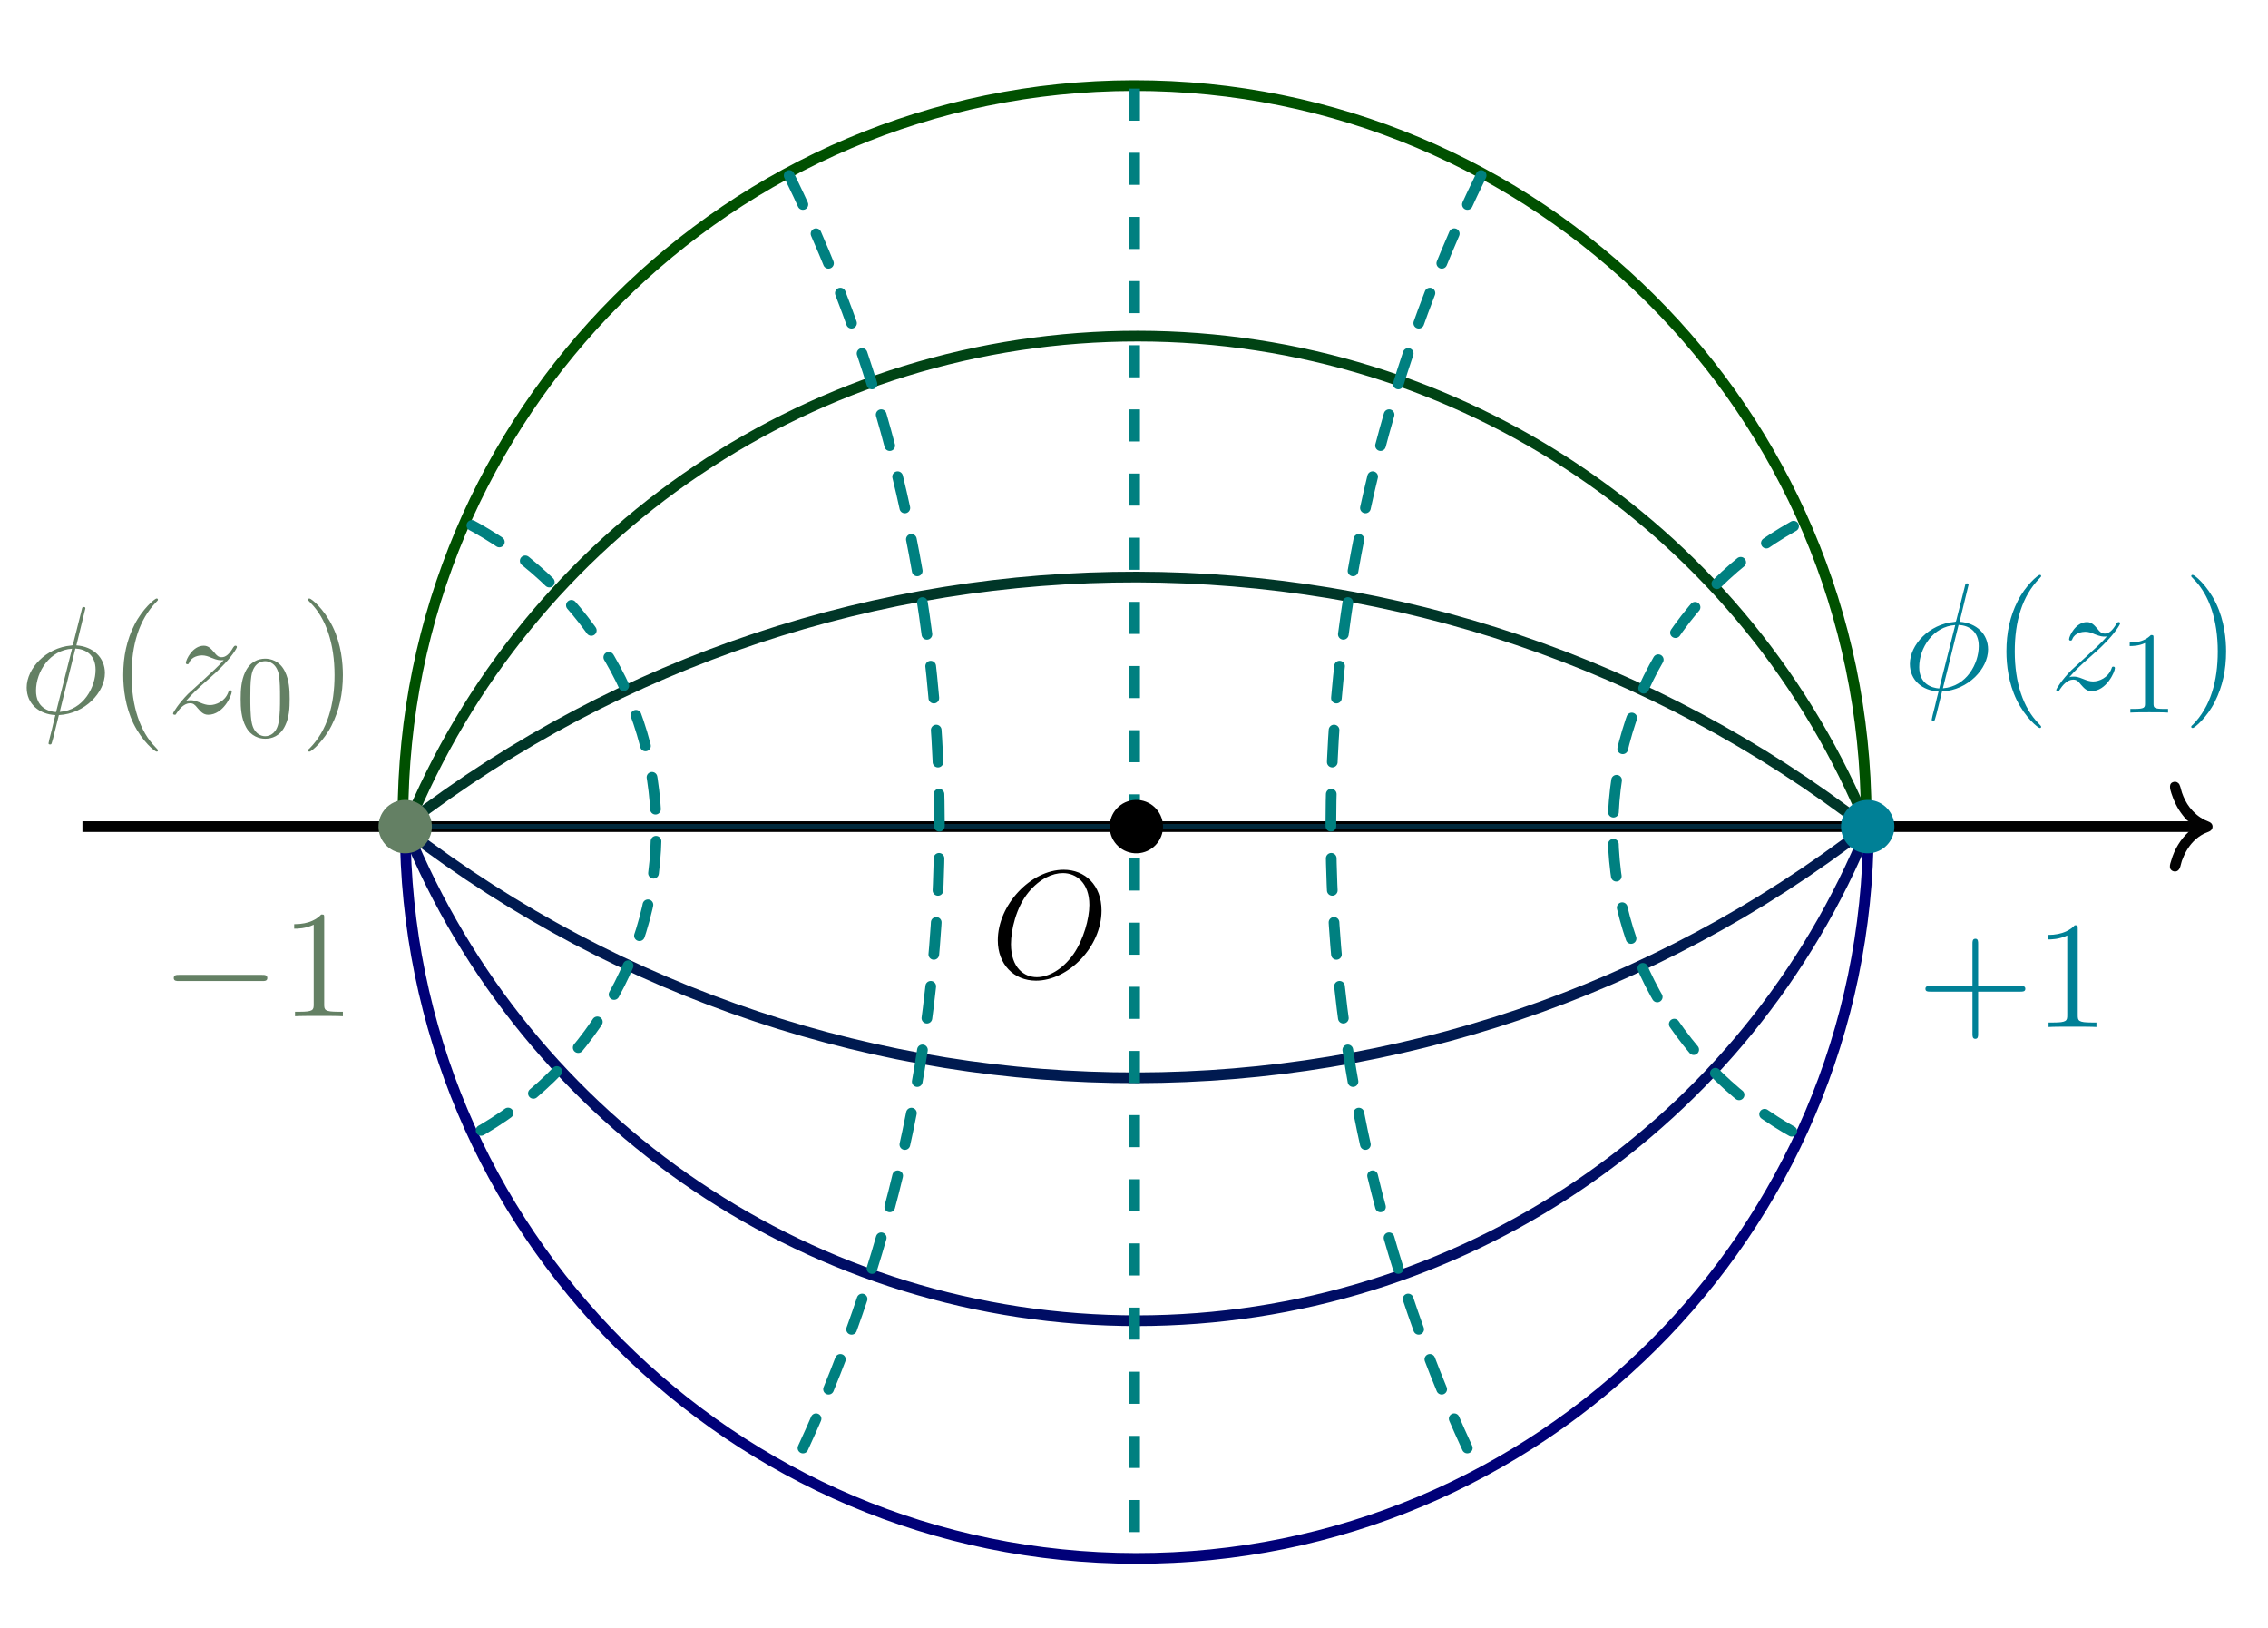 <?xml version="1.0" encoding="UTF-8"?>
<svg xmlns="http://www.w3.org/2000/svg" xmlns:xlink="http://www.w3.org/1999/xlink" width="318.75pt" height="228.75pt" viewBox="0 0 318.75 228.75" version="1.1">
<g id="surface1">
<path style="fill:none;stroke-width:1.502;stroke-linecap:butt;stroke-linejoin:miter;stroke:rgb(0%,0%,0%);stroke-opacity:1;stroke-miterlimit:4;" d="M 11.586 116.141 L 307.961 116.141 "/>
<path style=" stroke:none;fill-rule:nonzero;fill:rgb(0.784%,0.784%,0.784%);fill-opacity:1;" d="M 307.613 115.402 L 307.613 116.855 C 306.453 117.926 305.605 119.32 305.168 120.84 C 305.07 121.168 304.918 121.523 304.965 121.871 C 305.023 122.324 305.555 122.555 305.949 122.391 C 306.453 122.176 306.48 121.398 306.645 120.945 C 307.016 119.934 307.531 118.98 308.289 118.207 C 308.711 117.773 309.223 117.398 309.762 117.125 C 310.027 116.996 310.328 116.918 310.586 116.773 C 310.824 116.641 310.98 116.375 310.961 116.098 C 310.922 115.508 310.297 115.422 309.867 115.207 C 309.02 114.785 308.328 114.191 307.746 113.445 C 307.266 112.828 306.906 112.094 306.652 111.359 C 306.531 111.004 306.473 110.602 306.316 110.262 C 306.188 109.973 305.867 109.793 305.551 109.852 C 304.691 110 305 110.926 305.176 111.484 C 305.527 112.578 306.035 113.617 306.75 114.52 C 306.973 114.801 307.285 115.25 307.613 115.402 Z M 307.613 115.402 "/>
<path style="fill:none;stroke-width:0.75;stroke-linecap:round;stroke-linejoin:round;stroke:rgb(0%,16.078%,23.529%);stroke-opacity:1;stroke-miterlimit:4;" d="M 56.949 116.141 L 262.457 116.141 "/>
<path style="fill:none;stroke-width:1.502;stroke-linecap:round;stroke-linejoin:round;stroke:rgb(0%,0%,47.058%);stroke-opacity:1;stroke-miterlimit:4;" d="M 262.598 116.418 C 262.445 173.152 216.367 219.043 159.629 218.965 C 102.895 218.887 56.941 172.867 56.949 116.133 "/>
<path style="fill:none;stroke-width:1.502;stroke-linecap:round;stroke-linejoin:round;stroke:rgb(0%,31.372%,0%);stroke-opacity:1;stroke-miterlimit:4;" d="M 262.281 -114.578 C 262.129 -57.84 216.051 -11.949 159.316 -12.027 C 102.578 -12.109 56.629 -58.125 56.633 -114.863 " transform="matrix(1,0,0,-1,0,0)"/>
<path style="fill:none;stroke-width:1.502;stroke-linecap:round;stroke-linejoin:round;stroke:rgb(0%,5.098%,39.215%);stroke-opacity:1;stroke-miterlimit:4;" d="M 262.523 116.273 C 245.605 158.117 205.004 185.52 159.871 185.562 C 114.738 185.602 74.09 158.27 57.098 116.457 "/>
<path style="fill:none;stroke-width:1.502;stroke-linecap:round;stroke-linejoin:round;stroke:rgb(0%,26.274%,7.843%);stroke-opacity:1;stroke-miterlimit:4;" d="M 262.605 -116.512 C 245.691 -74.668 205.09 -47.266 159.957 -47.223 C 114.824 -47.184 74.172 -74.516 57.184 -116.328 " transform="matrix(1,0,0,-1,0,0)"/>
<path style="fill:none;stroke-width:1.502;stroke-linecap:round;stroke-linejoin:round;stroke:rgb(0%,10.196%,31.372%);stroke-opacity:1;stroke-miterlimit:4;" d="M 262.281 116.363 C 201.941 162.965 117.801 163.137 57.273 116.781 "/>
<path style="fill:none;stroke-width:1.502;stroke-linecap:round;stroke-linejoin:round;stroke:rgb(0%,21.176%,15.686%);stroke-opacity:1;stroke-miterlimit:4;" d="M 262.234 -116.141 C 201.898 -69.543 117.754 -69.371 57.227 -115.727 " transform="matrix(1,0,0,-1,0,0)"/>
<path style="fill:none;stroke-width:1.502;stroke-linecap:butt;stroke-linejoin:miter;stroke:rgb(0%,50.195%,50.195%);stroke-opacity:1;stroke-dasharray:4.507,4.507;stroke-miterlimit:4;" d="M 159.461 12.449 L 159.461 218.965 "/>
<path style="fill:none;stroke-width:1.502;stroke-linecap:round;stroke-linejoin:round;stroke:rgb(0%,50.195%,50.195%);stroke-opacity:1;stroke-dasharray:4.507,4.507;stroke-miterlimit:4;" d="M 110.91 24.656 C 138.875 81.98 139.07 148.949 111.445 206.438 "/>
<path style="fill:none;stroke-width:1.502;stroke-linecap:round;stroke-linejoin:round;stroke:rgb(0%,50.195%,50.195%);stroke-opacity:1;stroke-dasharray:4.507,4.507;stroke-miterlimit:4;" d="M -208.164 24.656 C -180.195 81.98 -180 148.949 -207.625 206.438 " transform="matrix(-1,0,0,1,0,0)"/>
<path style="fill:none;stroke-width:1.502;stroke-linecap:round;stroke-linejoin:round;stroke:rgb(0%,50.195%,50.195%);stroke-opacity:1;stroke-dasharray:4.507,4.507;stroke-dashoffset:7.963;stroke-miterlimit:4;" d="M 65.395 73.324 C 81.719 81.789 91.992 98.164 92.223 116.078 C 92.453 133.988 82.602 150.605 66.5 159.461 "/>
<path style=" stroke:none;fill-rule:evenodd;fill:rgb(0%,50.195%,58.823%);fill-opacity:1;" d="M 266.215 115.664 C 266.477 117.715 265.027 119.594 262.977 119.859 C 260.922 120.125 259.043 118.68 258.773 116.625 C 258.508 114.574 259.953 112.691 262.008 112.422 C 264.059 112.156 265.941 113.602 266.211 115.652 "/>
<path style=" stroke:none;fill-rule:evenodd;fill:rgb(39.215%,50.195%,39.215%);fill-opacity:1;" d="M 60.668 115.664 C 60.93 117.715 59.48 119.594 57.43 119.859 C 55.375 120.125 53.496 118.68 53.23 116.625 C 52.961 114.574 54.41 112.691 56.461 112.422 C 58.516 112.156 60.395 113.602 60.668 115.652 "/>
<path style=" stroke:none;fill-rule:evenodd;fill:rgb(0%,0%,0%);fill-opacity:1;" d="M 163.422 115.664 C 163.688 117.715 162.234 119.594 160.184 119.859 C 158.129 120.125 156.25 118.68 155.984 116.625 C 155.715 114.574 157.164 112.691 159.215 112.422 C 161.27 112.156 163.148 113.602 163.422 115.652 "/>
<path style="fill:none;stroke-width:1.502;stroke-linecap:round;stroke-linejoin:round;stroke:rgb(0%,50.195%,50.195%);stroke-opacity:1;stroke-dasharray:4.507,4.507;stroke-dashoffset:7.362;stroke-miterlimit:4;" d="M -253.531 73.145 C -237.207 81.609 -226.93 97.988 -226.699 115.898 C -226.469 133.809 -236.32 150.426 -252.422 159.285 " transform="matrix(-1,0,0,1,0,0)"/>
<path style=" stroke:none;fill-rule:nonzero;fill:rgb(39.215%,50.195%,39.215%);fill-opacity:1;" d="M 12 85.473 C 12 85.285 11.836 85.285 11.789 85.285 C 11.578 85.285 11.555 85.332 11.484 85.684 L 10.312 90.324 C 10.242 90.605 10.219 90.629 10.219 90.629 C 10.195 90.676 10.031 90.699 9.984 90.699 C 6.469 91.004 3.75 93.91 3.75 96.605 C 3.75 98.926 5.531 100.355 7.781 100.473 C 7.594 101.129 7.453 101.832 7.289 102.488 C 6.984 103.637 6.82 104.34 6.82 104.434 C 6.82 104.48 6.82 104.598 7.031 104.598 C 7.078 104.598 7.172 104.598 7.219 104.527 C 7.266 104.48 7.383 103.965 7.477 103.684 L 8.273 100.473 C 11.953 100.285 14.742 97.262 14.742 94.566 C 14.742 92.387 13.102 90.84 10.734 90.676 Z M 10.594 91.121 C 12.023 91.191 13.43 91.988 13.43 94.098 C 13.43 96.535 11.742 99.77 8.391 100.027 Z M 7.875 100.051 C 6.82 99.98 5.062 99.418 5.062 97.051 C 5.062 94.332 7.031 91.332 10.125 91.145 Z M 7.875 100.051 "/>
<path style=" stroke:none;fill-rule:nonzero;fill:rgb(39.215%,50.195%,39.215%);fill-opacity:1;" d="M 22.195 105.441 C 22.195 105.371 22.195 105.324 21.844 104.973 C 19.688 102.793 18.492 99.254 18.492 94.848 C 18.492 90.676 19.5 87.09 21.984 84.559 C 22.195 84.348 22.195 84.324 22.195 84.254 C 22.195 84.113 22.102 84.09 22.008 84.09 C 21.727 84.09 19.969 85.637 18.914 87.746 C 17.812 89.902 17.32 92.223 17.32 94.848 C 17.32 96.77 17.625 99.324 18.75 101.645 C 20.016 104.223 21.773 105.605 22.008 105.605 C 22.102 105.605 22.195 105.582 22.195 105.441 Z M 22.195 105.441 "/>
<path style=" stroke:none;fill-rule:nonzero;fill:rgb(39.215%,50.195%,39.215%);fill-opacity:1;" d="M 26.148 98.48 C 27.062 97.426 27.812 96.746 28.891 95.785 C 30.18 94.66 30.742 94.121 31.047 93.793 C 32.547 92.316 33.297 91.074 33.297 90.91 C 33.297 90.723 33.133 90.723 33.086 90.723 C 32.945 90.723 32.898 90.816 32.781 90.957 C 32.242 91.895 31.727 92.34 31.164 92.34 C 30.719 92.34 30.484 92.152 30.086 91.637 C 29.617 91.098 29.266 90.723 28.633 90.723 C 27.062 90.723 26.125 92.691 26.125 93.137 C 26.125 93.207 26.148 93.324 26.336 93.324 C 26.5 93.324 26.523 93.254 26.594 93.09 C 26.945 92.223 28 92.082 28.398 92.082 C 28.844 92.082 29.289 92.223 29.734 92.434 C 30.555 92.762 30.883 92.762 31.117 92.762 C 31.258 92.762 31.352 92.762 31.445 92.738 C 30.742 93.582 29.57 94.613 28.609 95.504 L 26.43 97.496 C 25.117 98.832 24.32 100.098 24.32 100.262 C 24.32 100.379 24.438 100.426 24.578 100.426 C 24.695 100.426 24.719 100.402 24.859 100.145 C 25.211 99.605 25.891 98.809 26.688 98.809 C 27.156 98.809 27.367 98.973 27.789 99.512 C 28.211 99.98 28.562 100.426 29.266 100.426 C 31.375 100.426 32.57 97.707 32.57 97.191 C 32.57 97.121 32.547 96.98 32.336 96.98 C 32.172 96.98 32.148 97.074 32.078 97.285 C 31.609 98.551 30.344 99.066 29.5 99.066 C 29.055 99.066 28.609 98.926 28.164 98.738 C 27.297 98.387 27.062 98.387 26.781 98.387 C 26.57 98.387 26.336 98.387 26.148 98.48 Z M 26.148 98.48 "/>
<path style=" stroke:none;fill-rule:nonzero;fill:rgb(39.215%,50.195%,39.215%);fill-opacity:1;" d="M 40.715 98.215 C 40.715 96.902 40.645 95.59 40.059 94.371 C 39.309 92.801 37.973 92.543 37.27 92.543 C 36.309 92.543 35.113 92.965 34.434 94.488 C 33.918 95.613 33.824 96.902 33.824 98.215 C 33.824 99.434 33.895 100.91 34.574 102.152 C 35.277 103.465 36.473 103.793 37.27 103.793 C 38.137 103.793 39.402 103.465 40.105 101.895 C 40.645 100.77 40.715 99.504 40.715 98.215 Z M 37.27 103.441 C 36.637 103.441 35.652 103.043 35.371 101.473 C 35.184 100.488 35.184 98.965 35.184 98.004 C 35.184 96.973 35.184 95.895 35.324 95.004 C 35.629 93.059 36.848 92.895 37.27 92.895 C 37.809 92.895 38.887 93.199 39.191 94.816 C 39.355 95.73 39.355 96.973 39.355 98.004 C 39.355 99.246 39.355 100.348 39.168 101.402 C 38.934 102.949 37.996 103.441 37.27 103.441 Z M 37.27 103.441 "/>
<path style=" stroke:none;fill-rule:nonzero;fill:rgb(39.215%,50.195%,39.215%);fill-opacity:1;" d="M 48.191 94.848 C 48.191 93.23 47.98 90.559 46.762 88.051 C 45.496 85.473 43.738 84.09 43.504 84.09 C 43.41 84.09 43.293 84.113 43.293 84.254 C 43.293 84.324 43.293 84.348 43.668 84.723 C 45.824 86.902 47.02 90.441 47.02 94.848 C 47.02 99.02 46.012 102.605 43.527 105.137 C 43.293 105.324 43.293 105.371 43.293 105.441 C 43.293 105.582 43.41 105.605 43.504 105.605 C 43.785 105.605 45.543 104.059 46.598 101.949 C 47.699 99.77 48.191 97.449 48.191 94.848 Z M 48.191 94.848 "/>
<path style=" stroke:none;fill-rule:nonzero;fill:rgb(0%,50.195%,58.823%);fill-opacity:1;" d="M 276.668 82.152 C 276.668 81.965 276.504 81.965 276.457 81.965 C 276.246 81.965 276.223 82.012 276.152 82.363 L 274.98 87.004 C 274.91 87.285 274.887 87.309 274.887 87.309 C 274.863 87.355 274.699 87.379 274.652 87.379 C 271.137 87.684 268.418 90.59 268.418 93.285 C 268.418 95.605 270.199 97.035 272.449 97.152 C 272.262 97.809 272.121 98.512 271.957 99.168 C 271.652 100.316 271.488 101.02 271.488 101.113 C 271.488 101.16 271.488 101.277 271.699 101.277 C 271.746 101.277 271.84 101.277 271.887 101.207 C 271.934 101.16 272.051 100.645 272.145 100.363 L 272.941 97.152 C 276.621 96.965 279.41 93.941 279.41 91.246 C 279.41 89.066 277.77 87.52 275.402 87.355 Z M 275.262 87.801 C 276.691 87.871 278.098 88.668 278.098 90.777 C 278.098 93.215 276.41 96.449 273.059 96.707 Z M 272.543 96.73 C 271.488 96.66 269.73 96.098 269.73 93.73 C 269.73 91.012 271.699 88.012 274.793 87.824 Z M 272.543 96.73 "/>
<path style=" stroke:none;fill-rule:nonzero;fill:rgb(0%,50.195%,58.823%);fill-opacity:1;" d="M 286.863 102.121 C 286.863 102.051 286.863 102.004 286.512 101.652 C 284.355 99.473 283.16 95.934 283.16 91.527 C 283.16 87.355 284.168 83.77 286.652 81.238 C 286.863 81.027 286.863 81.004 286.863 80.934 C 286.863 80.793 286.77 80.77 286.676 80.77 C 286.395 80.77 284.637 82.316 283.582 84.426 C 282.48 86.582 281.988 88.902 281.988 91.527 C 281.988 93.449 282.293 96.004 283.418 98.324 C 284.684 100.902 286.441 102.285 286.676 102.285 C 286.77 102.285 286.863 102.262 286.863 102.121 Z M 286.863 102.121 "/>
<path style=" stroke:none;fill-rule:nonzero;fill:rgb(0%,50.195%,58.823%);fill-opacity:1;" d="M 290.816 95.16 C 291.73 94.105 292.48 93.426 293.559 92.465 C 294.848 91.34 295.41 90.801 295.715 90.473 C 297.215 88.996 297.965 87.754 297.965 87.59 C 297.965 87.402 297.801 87.402 297.754 87.402 C 297.613 87.402 297.566 87.496 297.449 87.637 C 296.91 88.574 296.395 89.02 295.832 89.02 C 295.387 89.02 295.152 88.832 294.754 88.316 C 294.285 87.777 293.934 87.402 293.301 87.402 C 291.73 87.402 290.793 89.371 290.793 89.816 C 290.793 89.887 290.816 90.004 291.004 90.004 C 291.168 90.004 291.191 89.934 291.262 89.77 C 291.613 88.902 292.668 88.762 293.066 88.762 C 293.512 88.762 293.957 88.902 294.402 89.113 C 295.223 89.441 295.551 89.441 295.785 89.441 C 295.926 89.441 296.02 89.441 296.113 89.418 C 295.41 90.262 294.238 91.293 293.277 92.184 L 291.098 94.176 C 289.785 95.512 288.988 96.777 288.988 96.941 C 288.988 97.059 289.105 97.105 289.246 97.105 C 289.363 97.105 289.387 97.082 289.527 96.824 C 289.879 96.285 290.559 95.488 291.355 95.488 C 291.824 95.488 292.035 95.652 292.457 96.191 C 292.879 96.66 293.23 97.105 293.934 97.105 C 296.043 97.105 297.238 94.387 297.238 93.871 C 297.238 93.801 297.215 93.66 297.004 93.66 C 296.84 93.66 296.816 93.754 296.746 93.965 C 296.277 95.23 295.012 95.746 294.168 95.746 C 293.723 95.746 293.277 95.605 292.832 95.418 C 291.965 95.066 291.73 95.066 291.449 95.066 C 291.238 95.066 291.004 95.066 290.816 95.16 Z M 290.816 95.16 "/>
<path style=" stroke:none;fill-rule:nonzero;fill:rgb(0%,50.195%,58.823%);fill-opacity:1;" d="M 302.664 89.645 C 302.664 89.27 302.664 89.223 302.289 89.223 C 301.281 90.277 299.828 90.277 299.312 90.277 L 299.312 90.77 C 299.641 90.77 300.602 90.77 301.469 90.348 L 301.469 98.832 C 301.469 99.418 301.398 99.605 299.945 99.605 L 299.406 99.605 L 299.406 100.121 C 299.992 100.074 301.398 100.074 302.055 100.074 C 302.711 100.074 304.141 100.074 304.703 100.121 L 304.703 99.605 L 304.188 99.605 C 302.711 99.605 302.664 99.441 302.664 98.832 Z M 302.664 89.645 "/>
<path style=" stroke:none;fill-rule:nonzero;fill:rgb(0%,50.195%,58.823%);fill-opacity:1;" d="M 312.859 91.527 C 312.859 89.91 312.648 87.238 311.43 84.73 C 310.164 82.152 308.406 80.77 308.172 80.77 C 308.078 80.77 307.961 80.793 307.961 80.934 C 307.961 81.004 307.961 81.027 308.336 81.402 C 310.492 83.582 311.688 87.121 311.688 91.527 C 311.688 95.699 310.68 99.285 308.195 101.816 C 307.961 102.004 307.961 102.051 307.961 102.121 C 307.961 102.262 308.078 102.285 308.172 102.285 C 308.453 102.285 310.211 100.738 311.266 98.629 C 312.367 96.449 312.859 94.129 312.859 91.527 Z M 312.859 91.527 "/>
<path style=" stroke:none;fill-rule:nonzero;fill:rgb(0%,0%,0%);fill-opacity:1;" d="M 154.812 127.918 C 154.812 124.355 152.492 122.199 149.492 122.199 C 144.875 122.199 140.234 127.145 140.234 132.113 C 140.234 135.488 142.484 137.785 145.602 137.785 C 150.102 137.785 154.812 133.074 154.812 127.918 Z M 145.719 137.293 C 143.961 137.293 142.086 136.004 142.086 132.652 C 142.086 130.684 142.789 127.496 144.57 125.34 C 146.141 123.441 147.945 122.668 149.375 122.668 C 151.273 122.668 153.102 124.051 153.102 127.145 C 153.102 129.066 152.281 132.043 150.852 134.082 C 149.281 136.285 147.312 137.293 145.719 137.293 Z M 145.719 137.293 "/>
<path style=" stroke:none;fill-rule:nonzero;fill:rgb(0%,50.195%,58.823%);fill-opacity:1;" d="M 278.012 139.328 L 283.965 139.328 C 284.27 139.328 284.645 139.328 284.645 138.93 C 284.645 138.531 284.27 138.531 283.965 138.531 L 278.012 138.531 L 278.012 132.602 C 278.012 132.297 278.012 131.898 277.637 131.898 C 277.215 131.898 277.215 132.273 277.215 132.602 L 277.215 138.531 L 271.285 138.531 C 270.98 138.531 270.605 138.531 270.605 138.93 C 270.605 139.328 270.957 139.328 271.285 139.328 L 277.215 139.328 L 277.215 145.258 C 277.215 145.562 277.215 145.961 277.613 145.961 C 278.012 145.961 278.012 145.586 278.012 145.258 Z M 278.012 139.328 "/>
<path style=" stroke:none;fill-rule:nonzero;fill:rgb(0%,50.195%,58.823%);fill-opacity:1;" d="M 292.012 130.516 C 292.012 130 292.012 130 291.59 130 C 291.074 130.562 289.996 131.359 287.793 131.359 L 287.793 131.992 C 288.285 131.992 289.363 131.992 290.535 131.43 L 290.535 142.633 C 290.535 143.406 290.465 143.664 288.59 143.664 L 287.91 143.664 L 287.91 144.297 C 288.496 144.25 290.582 144.25 291.285 144.25 C 291.988 144.25 294.074 144.25 294.637 144.297 L 294.637 143.664 L 293.98 143.664 C 292.082 143.664 292.012 143.406 292.012 142.633 Z M 292.012 130.516 "/>
<path style=" stroke:none;fill-rule:nonzero;fill:rgb(39.215%,50.195%,39.215%);fill-opacity:1;" d="M 36.82 137.84 C 37.195 137.84 37.57 137.84 37.57 137.418 C 37.57 136.973 37.195 136.973 36.82 136.973 L 25.172 136.973 C 24.82 136.973 24.422 136.973 24.422 137.418 C 24.422 137.84 24.82 137.84 25.172 137.84 Z M 36.82 137.84 "/>
<path style=" stroke:none;fill-rule:nonzero;fill:rgb(39.215%,50.195%,39.215%);fill-opacity:1;" d="M 45.566 129.004 C 45.566 128.488 45.566 128.488 45.145 128.488 C 44.629 129.051 43.551 129.848 41.348 129.848 L 41.348 130.48 C 41.84 130.48 42.918 130.48 44.09 129.918 L 44.09 141.121 C 44.09 141.895 44.02 142.152 42.145 142.152 L 41.465 142.152 L 41.465 142.785 C 42.051 142.738 44.137 142.738 44.84 142.738 C 45.543 142.738 47.629 142.738 48.191 142.785 L 48.191 142.152 L 47.535 142.152 C 45.637 142.152 45.566 141.895 45.566 141.121 Z M 45.566 129.004 "/>
</g>
</svg>
